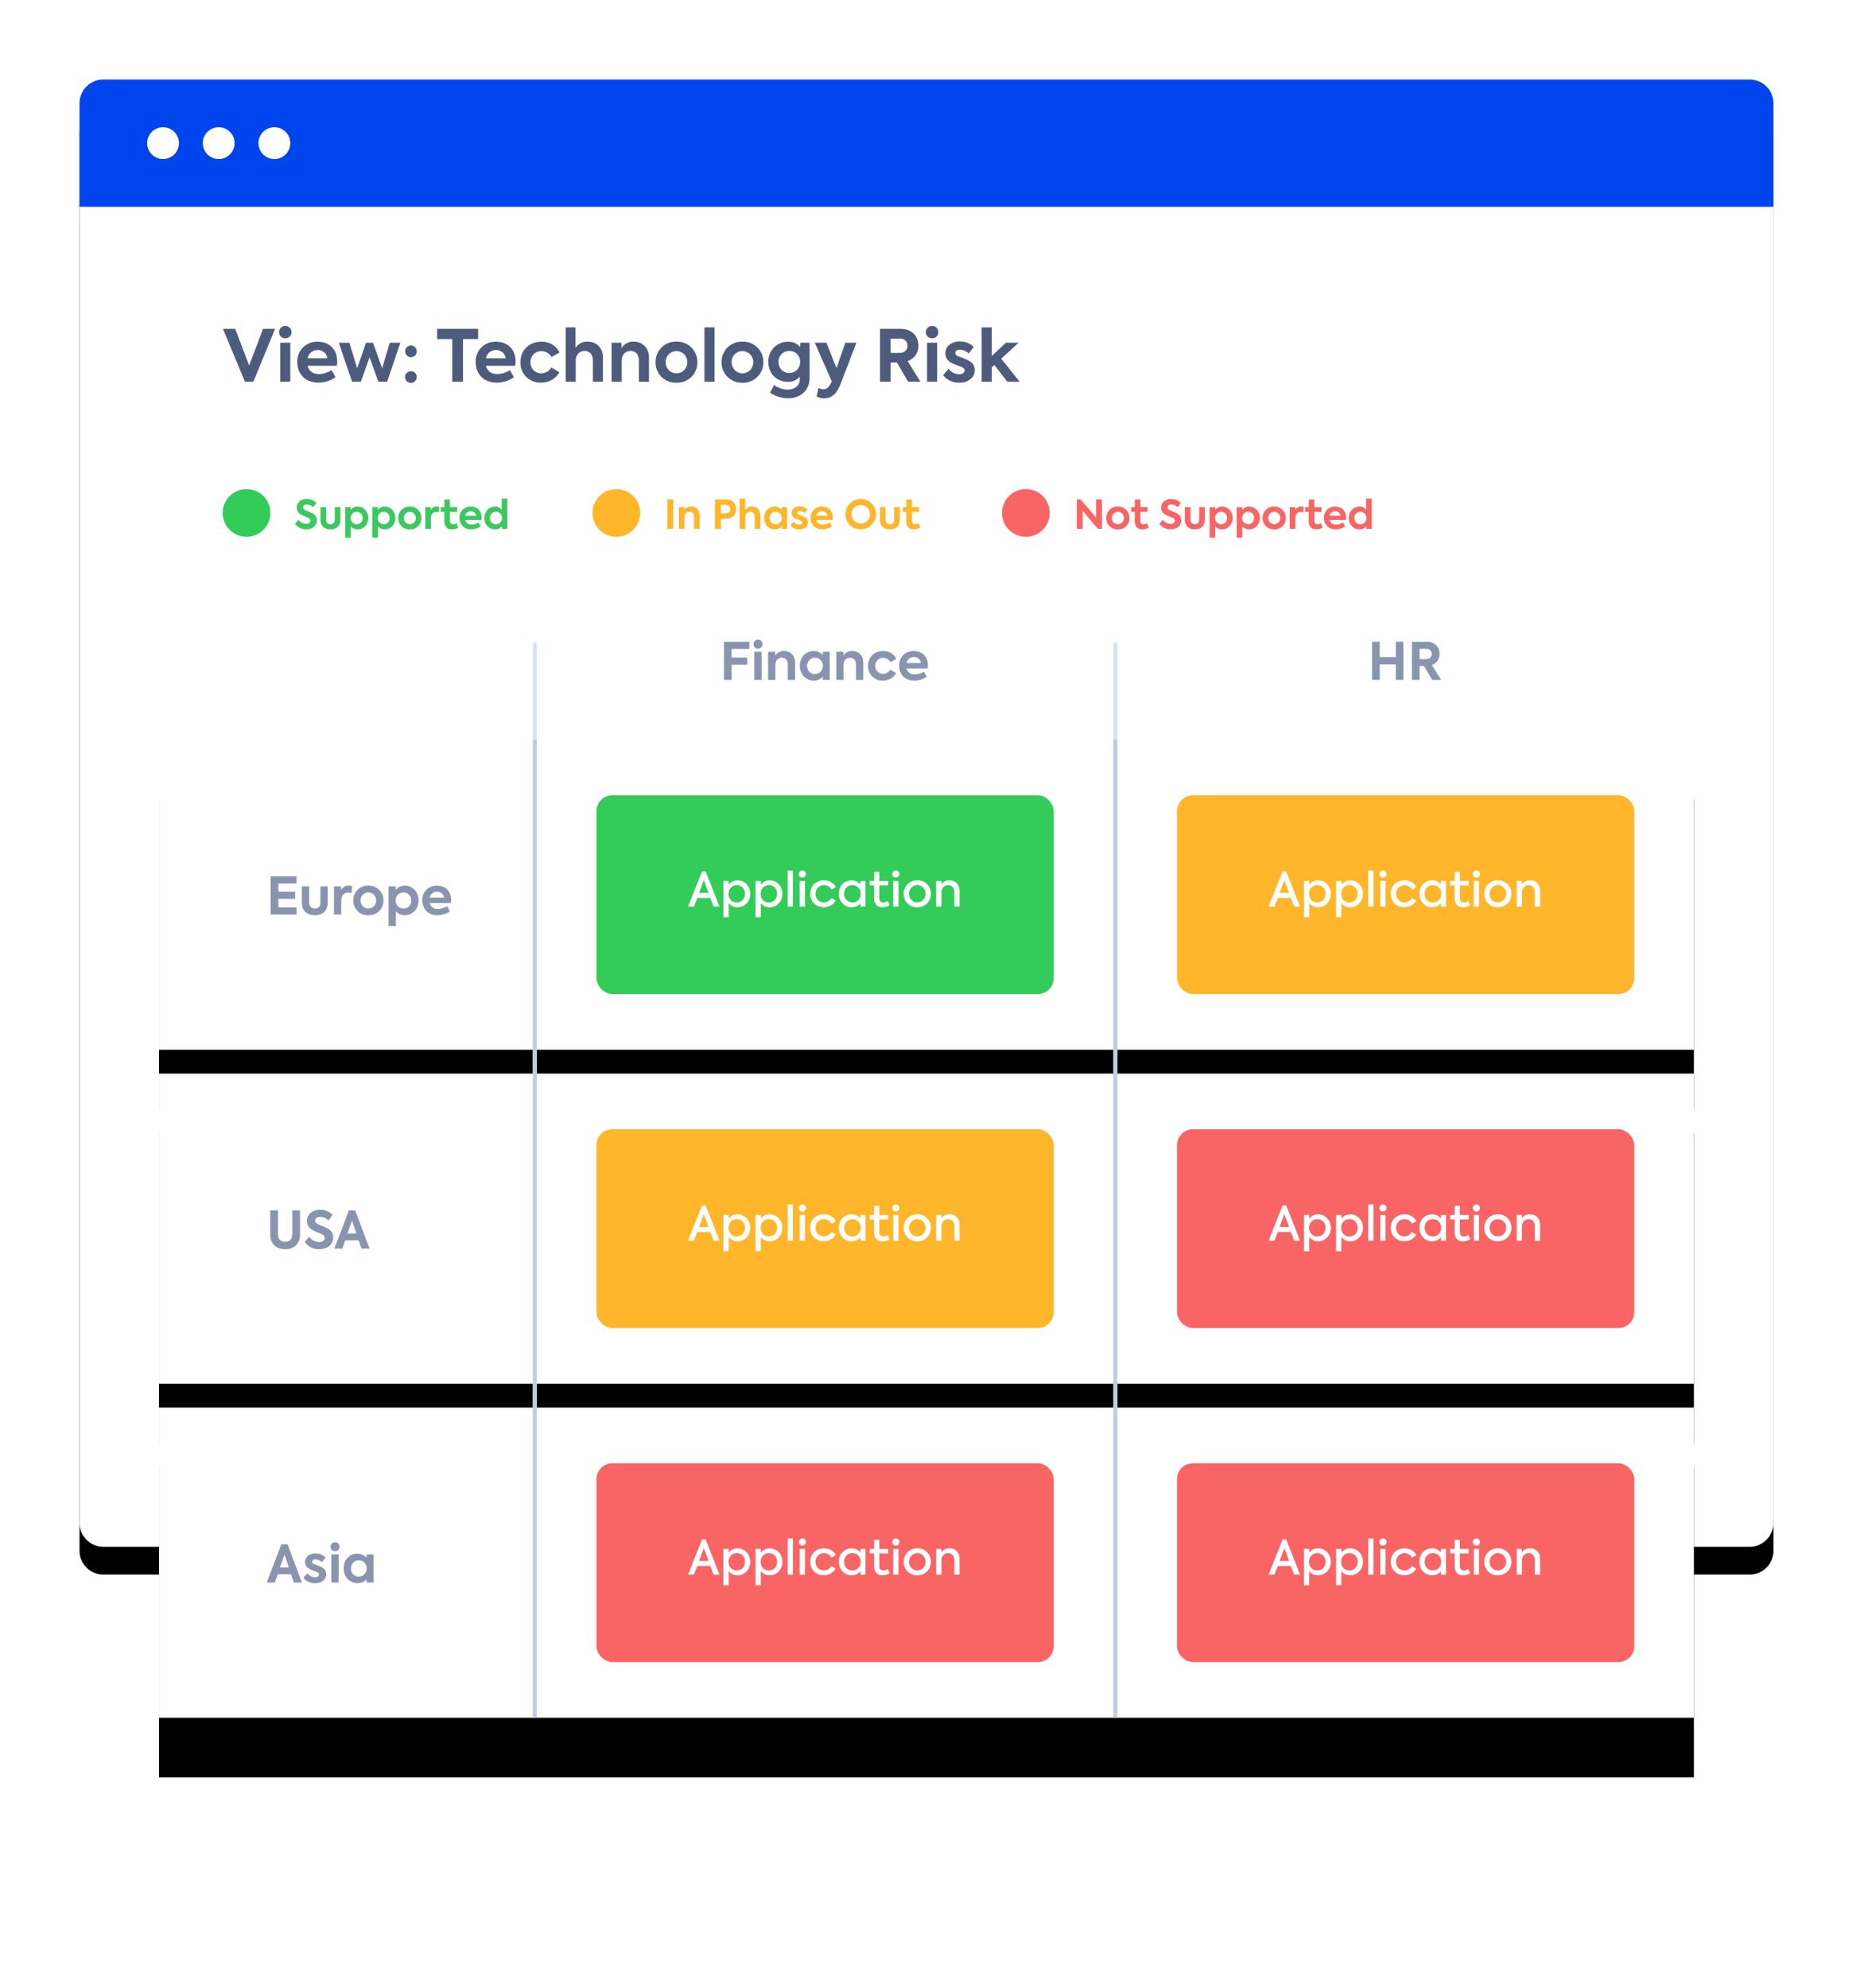 <svg width="465" height="500" xmlns="http://www.w3.org/2000/svg" xmlns:xlink="http://www.w3.org/1999/xlink"><defs><path d="M27 20h412a7 7 0 0 1 7 7v356a6 6 0 0 1-6 6H26a6 6 0 0 1-6-6V27a7 7 0 0 1 7-7z" id="b"/><filter x="-6.1%" y="-5.1%" width="112.2%" height="114.1%" filterUnits="objectBoundingBox" id="a"><feOffset dy="7" in="SourceAlpha" result="shadowOffsetOuter1"/><feGaussianBlur stdDeviation="7.5" in="shadowOffsetOuter1" result="shadowBlurOuter1"/><feColorMatrix values="0 0 0 0 0.053 0 0 0 0 0.154 0 0 0 0 0.356 0 0 0 0.6 0" in="shadowBlurOuter1"/></filter><path id="d" d="M40 186h386v78H40z"/><filter x="-15.5%" y="-57.7%" width="131.1%" height="253.8%" filterUnits="objectBoundingBox" id="c"><feOffset dy="15" in="SourceAlpha" result="shadowOffsetOuter1"/><feGaussianBlur stdDeviation="17.5" in="shadowOffsetOuter1" result="shadowBlurOuter1"/><feColorMatrix values="0 0 0 0 0.157 0 0 0 0 0.204 0 0 0 0 0.31 0 0 0 0.2 0" in="shadowBlurOuter1"/></filter><path id="f" d="M40 270h386v78H40z"/><filter x="-15.5%" y="-57.7%" width="131.1%" height="253.8%" filterUnits="objectBoundingBox" id="e"><feOffset dy="15" in="SourceAlpha" result="shadowOffsetOuter1"/><feGaussianBlur stdDeviation="17.5" in="shadowOffsetOuter1" result="shadowBlurOuter1"/><feColorMatrix values="0 0 0 0 0.157 0 0 0 0 0.204 0 0 0 0 0.31 0 0 0 0.2 0" in="shadowBlurOuter1"/></filter><path id="h" d="M40 354h386v78H40z"/><filter x="-15.5%" y="-57.7%" width="131.1%" height="253.8%" filterUnits="objectBoundingBox" id="g"><feOffset dy="15" in="SourceAlpha" result="shadowOffsetOuter1"/><feGaussianBlur stdDeviation="17.5" in="shadowOffsetOuter1" result="shadowBlurOuter1"/><feColorMatrix values="0 0 0 0 0.157 0 0 0 0 0.204 0 0 0 0 0.31 0 0 0 0.2 0" in="shadowBlurOuter1"/></filter></defs><g fill="none" fill-rule="evenodd"><use fill="#000" filter="url(#a)" xlink:href="#b"/><use fill="#FFF" xlink:href="#b"/><path d="M66.15 82.7h3.03L63.72 96H61.6l-5.53-13.3h3.08l3.51 9.2 3.5-9.2zm5.6 2.4c-.88 0-1.57-.67-1.57-1.57 0-.89.69-1.55 1.57-1.55.88 0 1.57.66 1.57 1.55 0 .9-.69 1.56-1.57 1.56zM73.01 96h-2.54v-9.81h2.54V96zm11.79-5.13c0 .4-.04.76-.09 1.12h-7.36c.3 1.18 1.19 2.08 2.86 2.08a6 6 0 0 0 3.17-.99l1 1.79a7.42 7.42 0 0 1-4.28 1.35c-3.67 0-5.33-2.5-5.33-5.13a4.93 4.93 0 0 1 5.12-5.15c2.79 0 4.91 1.82 4.91 4.93zm-4.91-2.83c-1.28 0-2.24.78-2.54 2.06h4.98a2.37 2.37 0 0 0-2.44-2.06zm8.65 7.94L85.2 86.2h2.66l1.96 6.43 2.22-6.43h1.78l2.28 6.43 1.91-6.43h2.67l-3.32 9.8h-2.21l-2.21-6.15-2.18 6.14h-2.22zm14.82-6.15a1.47 1.47 0 1 1 0-2.94c.79 0 1.44.63 1.44 1.44 0 .87-.65 1.5-1.44 1.5zm0 6.46c-.83 0-1.5-.63-1.5-1.48 0-.8.67-1.44 1.5-1.44.79 0 1.44.63 1.44 1.44 0 .85-.65 1.48-1.44 1.48zm10.38-11.02h-3.8V82.7h10.3v2.57h-3.8V96h-2.7V85.27zm15.92 5.6c0 .4-.04.76-.1 1.12h-7.36c.31 1.18 1.2 2.08 2.87 2.08a6 6 0 0 0 3.16-.99l1.01 1.79a7.42 7.42 0 0 1-4.28 1.35c-3.67 0-5.33-2.5-5.33-5.13a4.93 4.93 0 0 1 5.11-5.15c2.8 0 4.92 1.82 4.92 4.93zm-4.92-2.83c-1.28 0-2.23.78-2.54 2.06h4.99a2.37 2.37 0 0 0-2.45-2.06zm11.34 8.18a4.96 4.96 0 0 1-5.2-5.13c0-3 2.16-5.15 5.27-5.15a4.9 4.9 0 0 1 4.58 2.73l-2.04 1.12a2.92 2.92 0 0 0-2.5-1.5c-1.6 0-2.79 1.21-2.79 2.8a2.7 2.7 0 0 0 2.74 2.8 2.9 2.9 0 0 0 2.5-1.47l2.05 1.2a5.12 5.12 0 0 1-4.6 2.6zm6.18-.22V82.32h2.46v5.15a3.6 3.6 0 0 1 3.1-1.55c1.98 0 3.81 1.31 3.81 4.09V96h-2.53v-5.31c0-1.58-.83-2.43-2.06-2.43-1.33 0-2.25 1-2.25 2.48V96h-2.53zm11.55 0v-9.81h2.49v1.37a3.43 3.43 0 0 1 3.07-1.64c1.98 0 3.84 1.31 3.84 4.09V96h-2.54v-5.31c0-1.58-.85-2.43-2.07-2.43-1.33 0-2.25 1-2.25 2.48V96h-2.54zm16.31.25a5.07 5.07 0 0 1-5.26-5.16 5.09 5.09 0 0 1 5.26-5.17 5.09 5.09 0 0 1 5.26 5.17 5.07 5.07 0 0 1-5.26 5.16zm0-2.36a2.74 2.74 0 0 0 2.72-2.8 2.73 2.73 0 0 0-2.72-2.8 2.73 2.73 0 0 0-2.72 2.8c0 1.56 1.19 2.8 2.72 2.8zM179.7 96h-2.54V82.32h2.54V96zm7.02.25a5.07 5.07 0 0 1-5.26-5.16 5.09 5.09 0 0 1 5.26-5.17 5.09 5.09 0 0 1 5.25 5.17 5.07 5.07 0 0 1-5.25 5.16zm0-2.36a2.74 2.74 0 0 0 2.71-2.8 2.73 2.73 0 0 0-2.71-2.8 2.73 2.73 0 0 0-2.72 2.8c0 1.56 1.19 2.8 2.72 2.8zm14.54-7.7h2.34v8.84c0 3.18-2.29 5.13-5.44 5.13-1.72 0-3.34-.6-4.5-1.42l1-1.91c.88.6 2.12 1.15 3.43 1.15 2 0 3.06-1.19 3.06-2.72v-.5a3.88 3.88 0 0 1-3.02 1.26c-2.9 0-4.9-2.14-4.9-5.02a4.9 4.9 0 0 1 5-5.06c1.34 0 2.33.56 3.03 1.33v-1.08zm-2.75 7.61c1.56 0 2.71-1.2 2.71-2.79a2.66 2.66 0 0 0-2.71-2.75 2.66 2.66 0 0 0-2.72 2.75c0 1.6 1.15 2.8 2.72 2.8zm14.09-7.61h2.77l-3.94 10.3c-.94 2.4-2.16 3.69-4.16 3.69-.74 0-1.4-.18-1.89-.49l.43-2.12c.38.18.81.32 1.26.32.81 0 1.4-.47 1.91-1.55l.2-.45-4.28-9.7h2.93l2.54 6.39 2.23-6.39zM228.37 96l-2.81-4.84h-1.58V96h-2.67V82.7h5.1c3.11 0 4.55 2 4.55 4.21a4 4 0 0 1-2.7 3.9l3.22 5.19h-3.11zm-4.4-10.84v3.6h2.18c1.5 0 2.07-.9 2.07-1.81 0-.96-.63-1.79-1.83-1.79h-2.41zm10.45-.07c-.89 0-1.57-.66-1.57-1.56 0-.89.68-1.55 1.57-1.55.88 0 1.56.66 1.56 1.55 0 .9-.68 1.56-1.56 1.56zM235.68 96h-2.54v-9.81h2.54V96zm5.54.25a5.07 5.07 0 0 1-4.05-1.89l1.35-1.6c.7.85 1.73 1.37 2.72 1.37.77 0 1.35-.4 1.35-.96 0-.36-.24-.63-.7-.84-.54-.25-1.84-.67-2.43-.97-1.12-.54-1.7-1.4-1.7-2.54 0-1.71 1.44-2.95 3.68-2.95 1.26 0 2.48.41 3.43 1.4l-1.26 1.64a3.33 3.33 0 0 0-2.25-.97c-.7 0-1.11.37-1.11.82 0 .35.21.69.86.9.61.24 1.59.56 2.36.96 1.1.57 1.66 1.33 1.66 2.48 0 1.78-1.52 3.15-3.91 3.15zm12.1-.25l-3.24-4.2-.67.6V96h-2.54V82.32h2.54v7.22l3.56-3.35h3.2l-4.37 4.01 4.63 5.8h-3.11z" fill="#4D5C7D" fill-rule="nonzero"/><g transform="translate(56 122)" fill-rule="nonzero"><circle fill="#33CC58" cx="6" cy="7" r="6"/><path d="M20.99 11.12a3.33 3.33 0 0 1-2.8-1.38l.85-1.03A2.42 2.42 0 0 0 21 9.74c.62 0 1.06-.33 1.06-.79 0-.37-.29-.59-.67-.77-.47-.22-1.08-.4-1.6-.69-.65-.37-1.17-.92-1.17-1.84 0-1.22 1.02-2.16 2.52-2.16.86 0 1.74.3 2.43 1l-.79 1.08a2.37 2.37 0 0 0-1.62-.69c-.59 0-.95.29-.95.71 0 .37.3.58.6.73.39.18 1.13.46 1.63.71.72.35 1.26.9 1.26 1.84 0 1.31-1.09 2.25-2.71 2.25zm6.11.01c-1.53 0-2.5-.89-2.5-2.43V5.55h1.41V8.7c0 .68.4 1.14 1.09 1.14.69 0 1.09-.46 1.09-1.14V5.55h1.41V8.7c0 1.55-.96 2.43-2.5 2.43zm6.84-5.72c1.56 0 2.68 1.28 2.68 2.86 0 1.58-1.12 2.86-2.69 2.86-.76 0-1.31-.33-1.71-.76v2.87h-1.41V5.55h1.4v.67c.4-.46.96-.81 1.73-.81zm-.25 4.43c.91 0 1.51-.7 1.51-1.56 0-.86-.6-1.56-1.51-1.56-.9 0-1.5.7-1.5 1.56 0 .86.6 1.56 1.5 1.56zm7.06-4.43c1.56 0 2.68 1.28 2.68 2.86 0 1.58-1.12 2.86-2.69 2.86-.76 0-1.31-.33-1.71-.76v2.87h-1.41V5.55h1.4v.67c.4-.46.96-.81 1.73-.81zm-.25 4.43c.91 0 1.51-.7 1.51-1.56 0-.86-.6-1.56-1.51-1.56-.9 0-1.5.7-1.5 1.56 0 .86.6 1.56 1.5 1.56zm6.56 1.3a2.81 2.81 0 0 1-2.92-2.87 2.83 2.83 0 0 1 2.92-2.87c1.74 0 2.92 1.3 2.92 2.87a2.81 2.81 0 0 1-2.92 2.87zm0-1.31c.85 0 1.51-.69 1.51-1.56 0-.86-.66-1.55-1.51-1.55s-1.51.69-1.51 1.55c0 .87.66 1.56 1.51 1.56zM50.97 11V5.55h1.35v.73c.34-.6.86-.88 1.5-.88a2 2 0 0 1 .66.12l-.12 1.35a2.16 2.16 0 0 0-.65-.11c-.74 0-1.33.46-1.33 1.65V11h-1.41zm7.86-1.43l.42 1.11c-.43.29-1.05.45-1.61.45-1.25 0-1.9-.74-1.9-2.15V6.73h-.89V5.55h.9V3.62h1.4v1.93h1.8v1.18h-1.8v2.16c0 .63.24.96.77.96.35 0 .64-.13.91-.28zm6.3-1.42c0 .22-.02.42-.05.62h-4.09c.17.66.66 1.16 1.59 1.16.6 0 1.3-.23 1.76-.55l.56.99c-.52.38-1.37.75-2.38.75-2.04 0-2.96-1.39-2.96-2.85a2.74 2.74 0 0 1 2.84-2.86c1.55 0 2.73 1.01 2.73 2.74zM62.4 6.58a1.4 1.4 0 0 0-1.41 1.14h2.77a1.32 1.32 0 0 0-1.36-1.14zm7.77-3.18h1.41V11H70.2v-.67c-.38.46-.92.8-1.69.8-1.54 0-2.7-1.22-2.7-2.86 0-1.62 1.17-2.86 2.7-2.86.75 0 1.28.33 1.66.77V3.4zm-1.44 6.45c.91 0 1.51-.71 1.51-1.58 0-.86-.6-1.57-1.51-1.57s-1.52.71-1.52 1.57c0 .87.61 1.58 1.52 1.58z" fill="#3CC85E"/></g><g transform="translate(149 122)" fill="#FFB62A" fill-rule="nonzero"><circle cx="6" cy="7" r="6"/><path d="M18.82 3.61h1.49V11h-1.49V3.61zM21.73 11V5.55h1.38v.76c.28-.51.9-.91 1.71-.91 1.1 0 2.13.73 2.13 2.27V11h-1.41V8.05c0-.88-.47-1.35-1.15-1.35-.74 0-1.25.56-1.25 1.38V11h-1.41zm11.81-7.39c1.86 0 2.61 1.21 2.61 2.44 0 1.26-.79 2.4-2.72 2.4h-1.14V11h-1.48V3.61h2.73zm-.06 3.5c.81 0 1.16-.54 1.16-1.08 0-.55-.38-1.05-1.08-1.05h-1.27v2.13h1.19zM37.02 11V3.4h1.37v2.86a2 2 0 0 1 1.72-.86c1.1 0 2.12.73 2.12 2.27V11h-1.41V8.05c0-.88-.46-1.35-1.14-1.35-.74 0-1.25.56-1.25 1.38V11h-1.41zm10.57-5.45h1.34V11h-1.34v-.63c-.4.43-.97.76-1.74.76-1.58 0-2.7-1.26-2.7-2.88 0-1.64 1.15-2.84 2.7-2.84.77 0 1.33.34 1.74.79v-.65zm-1.51 4.3c.9 0 1.53-.72 1.53-1.58 0-.85-.63-1.57-1.53-1.57-.91 0-1.52.72-1.52 1.57 0 .87.62 1.58 1.52 1.58zm5.94 1.29c-.87 0-1.7-.35-2.25-1.05l.75-.89c.39.47.96.76 1.51.76.43 0 .75-.22.75-.53 0-.2-.13-.35-.39-.47-.3-.14-1.02-.37-1.35-.54-.62-.3-.94-.78-.94-1.41 0-.95.8-1.64 2.04-1.64.7 0 1.38.23 1.91.78l-.7.91a1.85 1.85 0 0 0-1.25-.54c-.39 0-.62.21-.62.46 0 .19.12.38.48.5.34.13.88.31 1.31.53.61.32.92.74.92 1.38 0 .99-.84 1.75-2.17 1.75zm8.41-2.99c0 .22-.02.42-.05.62h-4.09c.17.66.66 1.16 1.59 1.16.6 0 1.3-.23 1.76-.55l.56.99c-.52.38-1.37.75-2.38.75-2.04 0-2.96-1.39-2.96-2.85a2.74 2.74 0 0 1 2.84-2.86c1.55 0 2.73 1.01 2.73 2.74zM57.7 6.58a1.4 1.4 0 0 0-1.41 1.14h2.77a1.32 1.32 0 0 0-1.36-1.14zm9.76 4.54a3.75 3.75 0 0 1-3.84-3.79 3.81 3.81 0 0 1 3.85-3.85 3.82 3.82 0 1 1-.01 7.64zm.01-1.46c1.3 0 2.32-1 2.31-2.35a2.3 2.3 0 1 0-4.62 0 2.28 2.28 0 0 0 2.31 2.35zm7.31 1.47c-1.53 0-2.5-.89-2.5-2.43V5.55h1.41V8.7c0 .68.4 1.14 1.09 1.14.69 0 1.09-.46 1.09-1.14V5.55h1.41V8.7c0 1.55-.96 2.43-2.5 2.43zm7.23-1.56l.42 1.11c-.43.29-1.05.45-1.61.45-1.25 0-1.9-.74-1.9-2.15V6.73h-.89V5.55h.9V3.62h1.4v1.93h1.8v1.18h-1.8v2.16c0 .63.24.96.77.96.35 0 .64-.13.91-.28z"/></g><g transform="translate(252 122)" fill="#F96464" fill-rule="nonzero"><circle cx="6" cy="7" r="6"/><path d="M23.66 3.61h1.46V11h-1.01l-3.83-4.53V11h-1.46V3.61h.94l3.9 4.57V3.61zm5.47 7.53a2.81 2.81 0 0 1-2.92-2.87 2.83 2.83 0 0 1 2.92-2.87c1.74 0 2.92 1.3 2.92 2.87a2.81 2.81 0 0 1-2.92 2.87zm0-1.31c.85 0 1.51-.69 1.51-1.56 0-.86-.66-1.55-1.51-1.55s-1.51.69-1.51 1.55c0 .87.66 1.56 1.51 1.56zm7.34-.26l.42 1.11c-.43.29-1.05.45-1.61.45-1.25 0-1.9-.74-1.9-2.15V6.73h-.89V5.55h.9V3.62h1.4v1.93h1.8v1.18h-1.8v2.16c0 .63.24.96.77.96.35 0 .64-.13.91-.28zm5.91 1.55a3.33 3.33 0 0 1-2.8-1.38l.85-1.03a2.42 2.42 0 0 0 1.96 1.03c.62 0 1.06-.33 1.06-.79 0-.37-.29-.59-.67-.77-.47-.22-1.08-.4-1.6-.69-.65-.37-1.17-.92-1.17-1.84 0-1.22 1.02-2.16 2.52-2.16.86 0 1.74.3 2.43 1l-.79 1.08a2.37 2.37 0 0 0-1.62-.69c-.59 0-.95.29-.95.71 0 .37.3.58.6.73.39.18 1.13.46 1.63.71.72.35 1.26.9 1.26 1.84 0 1.31-1.09 2.25-2.71 2.25zm6.11.01c-1.53 0-2.5-.89-2.5-2.43V5.55h1.41V8.7c0 .68.4 1.14 1.09 1.14.69 0 1.09-.46 1.09-1.14V5.55h1.41V8.7c0 1.55-.96 2.43-2.5 2.43zm6.84-5.72c1.56 0 2.68 1.28 2.68 2.86 0 1.58-1.12 2.86-2.69 2.86-.76 0-1.31-.33-1.71-.76v2.87H52.2V5.55h1.4v.67c.4-.46.96-.81 1.73-.81zm-.25 4.43c.91 0 1.51-.7 1.51-1.56 0-.86-.6-1.56-1.51-1.56-.9 0-1.5.7-1.5 1.56 0 .86.6 1.56 1.5 1.56zm7.06-4.43c1.56 0 2.68 1.28 2.68 2.86 0 1.58-1.12 2.86-2.69 2.86-.76 0-1.31-.33-1.71-.76v2.87h-1.41V5.55h1.4v.67c.4-.46.96-.81 1.73-.81zm-.25 4.43c.91 0 1.51-.7 1.51-1.56 0-.86-.6-1.56-1.51-1.56-.9 0-1.5.7-1.5 1.56 0 .86.6 1.56 1.5 1.56zm6.56 1.3a2.81 2.81 0 0 1-2.92-2.87 2.83 2.83 0 0 1 2.92-2.87c1.74 0 2.92 1.3 2.92 2.87a2.81 2.81 0 0 1-2.92 2.87zm0-1.31c.85 0 1.51-.69 1.51-1.56 0-.86-.66-1.55-1.51-1.55s-1.51.69-1.51 1.55c0 .87.66 1.56 1.51 1.56zM72.36 11V5.55h1.35v.73c.34-.6.86-.88 1.5-.88a2 2 0 0 1 .66.12l-.12 1.35a2.16 2.16 0 0 0-.65-.11c-.74 0-1.33.46-1.33 1.65V11h-1.41zm7.86-1.43l.42 1.11c-.43.29-1.05.45-1.61.45-1.25 0-1.9-.74-1.9-2.15V6.73h-.89V5.55h.9V3.62h1.4v1.93h1.8v1.18h-1.8v2.16c0 .63.24.96.77.96.35 0 .64-.13.91-.28zm6.3-1.42c0 .22-.02.42-.05.62h-4.09c.17.66.66 1.16 1.59 1.16.6 0 1.3-.23 1.76-.55l.56.99c-.52.38-1.37.75-2.38.75-2.04 0-2.96-1.39-2.96-2.85a2.74 2.74 0 0 1 2.84-2.86c1.55 0 2.73 1.01 2.73 2.74zm-2.73-1.57a1.4 1.4 0 0 0-1.41 1.14h2.77a1.32 1.32 0 0 0-1.36-1.14zm7.77-3.18h1.41V11h-1.38v-.67c-.38.46-.92.8-1.69.8-1.54 0-2.7-1.22-2.7-2.86 0-1.62 1.17-2.86 2.7-2.86.75 0 1.28.33 1.66.77V3.4zm-1.44 6.45c.91 0 1.51-.71 1.51-1.58 0-.86-.6-1.57-1.51-1.57s-1.52.71-1.52 1.57c0 .87.61 1.58 1.52 1.58z"/></g><path d="M26 20h414a6 6 0 0 1 6 6v26H20V26a6 6 0 0 1 6-6z" fill="#04E"/><path d="M41 40a4 4 0 1 1 0-8 4 4 0 0 1 0 8zm14 0a4 4 0 1 1 0-8 4 4 0 0 1 0 8zm14 0a4 4 0 1 1 0-8 4 4 0 0 1 0 8z" fill="#FFF"/><use fill="#000" filter="url(#c)" xlink:href="#d"/><use fill="#FFF" xlink:href="#d"/><use fill="#000" filter="url(#e)" xlink:href="#f"/><use fill="#FFF" xlink:href="#f"/><use fill="#000" filter="url(#g)" xlink:href="#h"/><use fill="#FFF" xlink:href="#h"/><path d="M68.07 230v-9.6h6.5v1.79H70v2.06h4.24v1.8H70v2.16h4.58V230h-6.51zm11.1.17c-2 0-3.25-1.16-3.25-3.16v-4.1h1.83v4.1c0 .88.52 1.48 1.42 1.48.9 0 1.41-.6 1.41-1.48v-4.1h1.84v4.1c0 2.02-1.25 3.16-3.25 3.16zm4.82-.17v-7.09h1.76v.95a2.12 2.12 0 0 1 1.95-1.14c.26 0 .57.05.85.16l-.15 1.75c-.29-.09-.57-.14-.85-.14-.96 0-1.73.6-1.73 2.14V230H84zm8.65.18a3.66 3.66 0 0 1-3.8-3.73 3.67 3.67 0 0 1 3.8-3.73c2.26 0 3.8 1.69 3.8 3.73a3.66 3.66 0 0 1-3.8 3.73zm0-1.7c1.1 0 1.96-.9 1.96-2.03 0-1.12-.86-2.01-1.96-2.01s-1.97.9-1.97 2.01c0 1.13.86 2.03 1.97 2.03zm9.15-5.75c2.03 0 3.48 1.67 3.48 3.72 0 2.06-1.45 3.72-3.5 3.72-.98 0-1.7-.43-2.22-.99v3.73h-1.83v-10h1.82v.88a2.89 2.89 0 0 1 2.25-1.06zm-.33 5.76c1.19 0 1.97-.9 1.97-2.03 0-1.11-.78-2.02-1.97-2.02-1.17 0-1.95.9-1.95 2.02s.78 2.03 1.95 2.03zm11.99-2.2c0 .3-.03.55-.07.81h-5.31c.22.86.86 1.5 2.06 1.5.78 0 1.7-.29 2.3-.7l.72 1.28c-.68.5-1.78.98-3.1.98-2.65 0-3.84-1.81-3.84-3.7a3.56 3.56 0 0 1 3.69-3.73c2.02 0 3.55 1.32 3.55 3.56zm-3.55-2.04c-.92 0-1.61.56-1.83 1.49h3.6a1.71 1.71 0 0 0-1.77-1.49zM71.72 314.17c-2.03 0-3.76-1.15-3.76-3.68v-6.1h1.94v5.97c0 1.31.74 1.94 1.82 1.94 1.06 0 1.8-.65 1.8-1.94v-5.97h1.94v6.1c0 2.53-1.73 3.68-3.74 3.68zm8.57-.01a4.32 4.32 0 0 1-3.64-1.8l1.1-1.34a3.15 3.15 0 0 0 2.55 1.34c.8 0 1.38-.43 1.38-1.03 0-.48-.38-.76-.87-1-.62-.28-1.4-.52-2.08-.9-.85-.47-1.53-1.19-1.53-2.38 0-1.6 1.33-2.81 3.28-2.81 1.12 0 2.26.39 3.16 1.3l-1.03 1.4c-.57-.6-1.44-.9-2.1-.9-.77 0-1.24.38-1.24.93 0 .48.4.75.78.95.5.23 1.47.6 2.12.92.94.45 1.64 1.17 1.64 2.4 0 1.7-1.42 2.92-3.52 2.92zM90.9 314l-.72-2.08h-3.35L86.1 314h-2.02l3.67-9.6h1.57l3.62 9.6H90.9zm-2.38-7l-1.15 3.2h2.27l-1.12-3.2zM73.92 398l-.72-2.08h-3.35L69.1 398h-2.02l3.67-9.6h1.57l3.61 9.6h-2.02zm-2.38-7l-1.15 3.2h2.27l-1.12-3.2zm7.68 7.18a3.66 3.66 0 0 1-2.92-1.36l.97-1.16c.5.61 1.25.99 1.96.99.56 0 .98-.29.98-.7 0-.25-.17-.45-.5-.6-.4-.18-1.33-.48-1.76-.7-.81-.4-1.23-1.02-1.23-1.84 0-1.23 1.04-2.13 2.66-2.13.9 0 1.79.3 2.48 1.01l-.91 1.19a2.4 2.4 0 0 0-1.63-.7c-.5 0-.8.27-.8.6 0 .24.15.49.62.64.44.17 1.15.4 1.7.7.8.4 1.2.95 1.2 1.79 0 1.28-1.1 2.27-2.82 2.27zm5.03-8.06a1.1 1.1 0 0 1-1.13-1.13c0-.64.5-1.12 1.13-1.12.64 0 1.13.48 1.13 1.12 0 .65-.5 1.13-1.13 1.13zm.91 7.88h-1.83v-7.08h1.83V398zm7.03-7.08h1.75V398h-1.75v-.82a3 3 0 0 1-2.26.99c-2.05 0-3.5-1.64-3.5-3.75 0-2.13 1.49-3.69 3.5-3.69 1 0 1.73.44 2.26 1.03v-.84zm-1.96 5.58c1.17 0 1.99-.93 1.99-2.05 0-1.1-.82-2.04-1.99-2.04-1.18 0-1.98.94-1.98 2.04 0 1.13.81 2.06 1.98 2.06z" fill="#8995AF" fill-rule="nonzero"/><path d="M134.5 162v269M280.5 162v269" stroke="#DAE2EE" stroke-linecap="round"/><path d="M345.07 171v-9.6h1.92v3.83h4.03v-3.84h1.92V171h-1.92v-3.91h-4.03V171h-1.92zm15.1 0l-2.03-3.5H357v3.5h-1.92v-9.6h3.68c2.24 0 3.28 1.44 3.28 3.03 0 1.16-.58 2.33-1.95 2.83l2.33 3.74h-2.25zm-3.17-7.83v2.6h1.57c1.08 0 1.5-.65 1.5-1.3 0-.7-.46-1.3-1.33-1.3H357z" fill="#8995AF" fill-rule="nonzero"/><path d="M366.91 313l-.91-2.37h-3.54l-.9 2.37h-1.62l3.82-9.6h.98l3.78 9.6h-1.6zm-2.66-7.23l-1.3 3.49h2.6l-1.3-3.49zm9.17.05c2.02 0 3.49 1.64 3.49 3.68 0 2.03-1.47 3.67-3.5 3.67a2.98 2.98 0 0 1-2.4-1.15v3.87h-1.42v-9.9h1.43v1.02a3.04 3.04 0 0 1 2.4-1.19zm-.2 6.04c1.36 0 2.24-1.07 2.24-2.37 0-1.29-.88-2.35-2.24-2.35-1.37 0-2.24 1.08-2.24 2.35 0 1.3.87 2.37 2.24 2.37zm8.95-6.04c2.02 0 3.49 1.64 3.49 3.68 0 2.03-1.47 3.67-3.5 3.67a2.98 2.98 0 0 1-2.4-1.15v3.87h-1.42v-9.9h1.43v1.02a3.04 3.04 0 0 1 2.4-1.19zm-.2 6.04c1.36 0 2.24-1.07 2.24-2.37 0-1.29-.88-2.35-2.25-2.35-1.36 0-2.23 1.08-2.23 2.35 0 1.3.87 2.37 2.23 2.37zm14.7-2.5v1.29h-1.07V313h-1.43v-2.35h-4.4l-.3-.94 5.18-6.32h.95v5.97h1.07zm-5.33 0h2.83v-3.47l-2.83 3.47zM213.2 313l-.91-2.37h-3.54l-.91 2.37h-1.61l3.82-9.6h.98l3.78 9.6h-1.61zm-2.67-7.23l-1.3 3.49h2.6l-1.3-3.49zm9.18.05c2.01 0 3.48 1.64 3.48 3.68 0 2.03-1.47 3.67-3.5 3.67a2.98 2.98 0 0 1-2.39-1.15v3.87h-1.43v-9.9h1.43v1.02a3.04 3.04 0 0 1 2.4-1.19zm-.2 6.04c1.36 0 2.24-1.07 2.24-2.37 0-1.29-.88-2.35-2.25-2.35-1.36 0-2.23 1.08-2.23 2.35 0 1.3.87 2.37 2.23 2.37zm8.95-6.04c2.01 0 3.48 1.64 3.48 3.68 0 2.03-1.47 3.67-3.5 3.67a2.98 2.98 0 0 1-2.39-1.15v3.87h-1.43v-9.9h1.43v1.02a3.04 3.04 0 0 1 2.4-1.19zm-.21 6.04c1.37 0 2.25-1.07 2.25-2.37 0-1.29-.88-2.35-2.25-2.35-1.36 0-2.24 1.08-2.24 2.35 0 1.3.88 2.37 2.24 2.37zm10.66 1.3c-1.13 0-2.1-.36-3.02-.95l.67-1.21c.84.53 1.6.78 2.3.78 1.16 0 1.83-.64 1.83-1.5 0-.9-.74-1.52-1.82-1.52h-1.2v-1.35h1.15c1 0 1.69-.57 1.69-1.42 0-.87-.73-1.38-1.6-1.38-.65 0-1.26.23-2.04.81l-.75-1.05a4.31 4.31 0 0 1 2.93-1.15c1.76 0 2.98 1.12 2.98 2.53 0 1.05-.7 1.88-1.65 2.18v.05c1.2.27 1.87 1.21 1.87 2.37 0 1.64-1.36 2.8-3.34 2.8z" fill="#FFF" fill-rule="nonzero"/><path d="M182.07 171v-9.6h6.4v1.81H184v2.16h3.94v1.8h-3.94V171h-1.92zm8.55-7.88a1.1 1.1 0 0 1-1.13-1.13c0-.64.5-1.12 1.13-1.12.64 0 1.13.48 1.13 1.12 0 .65-.5 1.13-1.13 1.13zm.91 7.88h-1.83v-7.09h1.83V171zm1.64 0v-7.09h1.8v1a2.48 2.48 0 0 1 2.22-1.19c1.43 0 2.76.95 2.76 2.95V171h-1.83v-3.84c0-1.14-.61-1.75-1.5-1.75-.96 0-1.62.73-1.62 1.8V171h-1.83zm13.75-7.09h1.74V171h-1.74v-.82a3 3 0 0 1-2.26.99c-2.05 0-3.51-1.64-3.51-3.74 0-2.14 1.5-3.7 3.51-3.7 1 0 1.73.45 2.26 1.03v-.84zm-1.96 5.6c1.17 0 1.99-.94 1.99-2.06 0-1.1-.82-2.04-2-2.04-1.17 0-1.97.94-1.97 2.04 0 1.13.8 2.06 1.98 2.06zm5.35 1.49v-7.09h1.8v1a2.48 2.48 0 0 1 2.22-1.19c1.43 0 2.77.95 2.77 2.95V171h-1.83v-3.84c0-1.14-.61-1.75-1.5-1.75-.96 0-1.62.73-1.62 1.8V171h-1.84zm11.74.16a3.58 3.58 0 0 1-3.75-3.7c0-2.17 1.56-3.73 3.8-3.73 1.41 0 2.71.7 3.3 1.98l-1.46.8a2.11 2.11 0 0 0-1.8-1.07c-1.16 0-2.02.87-2.02 2.01 0 1.16.84 2.03 1.97 2.03.76 0 1.5-.46 1.81-1.07l1.48.87a3.7 3.7 0 0 1-3.33 1.88zm11.31-3.87c0 .3-.02.55-.06.81h-5.32c.22.86.86 1.5 2.07 1.5.78 0 1.69-.29 2.29-.7l.72 1.28c-.67.5-1.78.98-3.09.98-2.65 0-3.85-1.81-3.85-3.7a3.56 3.56 0 0 1 3.7-3.73c2.01 0 3.54 1.32 3.54 3.56zm-3.55-2.04c-.92 0-1.6.56-1.83 1.49h3.6a1.71 1.71 0 0 0-1.77-1.49z" fill="#8995AF" fill-rule="nonzero"/><g transform="translate(150 200)"><rect fill="#33CC58" width="115" height="50" rx="4"/><path d="M29.46 28.02l-.84-2.18h-3.26l-.84 2.18h-1.49l3.53-8.87h.9l3.49 8.87h-1.49zM27 21.35l-1.2 3.21h2.4L27 21.35zm8.47.05c1.86 0 3.22 1.5 3.22 3.4 0 1.86-1.36 3.38-3.23 3.38-.96 0-1.69-.42-2.2-1.06v3.56h-1.33v-9.13h1.32v.94a2.8 2.8 0 0 1 2.22-1.1zm-.19 5.56c1.26 0 2.08-.98 2.08-2.18 0-1.19-.82-2.17-2.08-2.17-1.26 0-2.06 1-2.06 2.17 0 1.2.8 2.18 2.06 2.18zm8.27-5.56c1.86 0 3.22 1.5 3.22 3.4 0 1.86-1.36 3.38-3.23 3.38-.96 0-1.7-.42-2.21-1.06v3.56h-1.32v-9.13h1.32v.94a2.8 2.8 0 0 1 2.22-1.1zm-.2 5.56c1.27 0 2.08-.98 2.08-2.18 0-1.19-.81-2.17-2.07-2.17-1.26 0-2.07 1-2.07 2.17 0 1.2.8 2.18 2.07 2.18zm6.06 1.06h-1.32v-9.1h1.32v9.1zm2.38-7.32c-.5 0-.9-.38-.9-.9 0-.5.4-.88.9-.88s.9.38.9.88c0 .52-.4.9-.9.9zm.65 7.32h-1.32v-6.47h1.32v6.47zm4.74.14c-2 0-3.42-1.41-3.42-3.37 0-1.98 1.43-3.4 3.47-3.4 1.28 0 2.46.65 2.98 1.73l-1.1.62a2.19 2.19 0 0 0-1.87-1.13c-1.23 0-2.15.95-2.15 2.18 0 1.21.9 2.16 2.1 2.16.77 0 1.55-.47 1.89-1.1l1.09.63c-.53 1.01-1.7 1.68-2.99 1.68zm9.2-6.6h1.28v6.46h-1.27v-.89a2.81 2.81 0 0 1-2.21 1.05c-1.87 0-3.23-1.5-3.23-3.44 0-1.93 1.37-3.34 3.23-3.34.95 0 1.68.43 2.2 1.05v-.9zm-2.02 5.4c1.25 0 2.09-1 2.09-2.18 0-1.18-.84-2.17-2.1-2.17-1.26 0-2.07 1-2.07 2.18 0 1.19.82 2.17 2.08 2.17zm8.91-.36l.46 1.04c-.48.36-1.15.54-1.79.54-1.43 0-2.12-.9-2.12-2.48v-3.02H68.7v-1.13h1.13v-2.29h1.3v2.3h2.24v1.12h-2.23v3.05c0 .78.27 1.23 1 1.23.41 0 .79-.15 1.13-.36zm2.03-5.9c-.5 0-.9-.38-.9-.9 0-.5.4-.88.9-.88s.89.38.89.88c0 .52-.38.9-.89.9zm.65 7.32h-1.32v-6.47h1.32v6.47zm4.74.17a3.33 3.33 0 0 1-3.42-3.41c0-1.86 1.4-3.4 3.42-3.4a3.34 3.34 0 0 1 3.42 3.4c0 1.88-1.4 3.4-3.42 3.4zm0-1.24c1.18 0 2.09-.97 2.09-2.17 0-1.18-.91-2.17-2.09-2.17-1.18 0-2.09 1-2.09 2.17 0 1.2.91 2.17 2.09 2.17zm4.74 1.07v-6.47h1.3v.91c.37-.66 1.11-1.08 2.05-1.08 1.32 0 2.54.87 2.54 2.7v3.94H90v-3.56c0-1.22-.65-1.85-1.55-1.85-1 0-1.69.77-1.69 1.87v3.54h-1.32z" fill="#FFF" fill-rule="nonzero"/></g><g transform="translate(296 200)"><rect fill="#FFB62A" width="115" height="50" rx="4"/><path d="M29.46 28.02l-.84-2.18h-3.26l-.84 2.18h-1.49l3.53-8.87h.9l3.49 8.87h-1.49zM27 21.35l-1.2 3.21h2.4L27 21.35zm8.47.05c1.86 0 3.22 1.5 3.22 3.4 0 1.86-1.36 3.38-3.23 3.38-.96 0-1.69-.42-2.2-1.06v3.56h-1.33v-9.13h1.32v.94a2.8 2.8 0 0 1 2.22-1.1zm-.19 5.56c1.26 0 2.08-.98 2.08-2.18 0-1.19-.82-2.17-2.08-2.17-1.26 0-2.06 1-2.06 2.17 0 1.2.8 2.18 2.06 2.18zm8.27-5.56c1.86 0 3.22 1.5 3.22 3.4 0 1.86-1.36 3.38-3.23 3.38-.96 0-1.7-.42-2.21-1.06v3.56h-1.32v-9.13h1.32v.94a2.8 2.8 0 0 1 2.22-1.1zm-.2 5.56c1.27 0 2.08-.98 2.08-2.18 0-1.19-.81-2.17-2.07-2.17-1.26 0-2.07 1-2.07 2.17 0 1.2.8 2.18 2.07 2.18zm6.06 1.06h-1.32v-9.1h1.32v9.1zm2.38-7.32c-.5 0-.9-.38-.9-.9 0-.5.4-.88.9-.88s.9.38.9.88c0 .52-.4.9-.9.9zm.65 7.32h-1.32v-6.47h1.32v6.47zm4.74.14c-2 0-3.42-1.41-3.42-3.37 0-1.98 1.43-3.4 3.47-3.4 1.28 0 2.46.65 2.98 1.73l-1.1.62a2.19 2.19 0 0 0-1.87-1.13c-1.23 0-2.15.95-2.15 2.18 0 1.21.9 2.16 2.1 2.16.77 0 1.55-.47 1.89-1.1l1.09.63c-.53 1.01-1.7 1.68-2.99 1.68zm9.2-6.6h1.28v6.46h-1.27v-.89a2.81 2.81 0 0 1-2.21 1.05c-1.87 0-3.23-1.5-3.23-3.44 0-1.93 1.37-3.34 3.23-3.34.95 0 1.68.43 2.2 1.05v-.9zm-2.02 5.4c1.25 0 2.09-1 2.09-2.18 0-1.18-.84-2.17-2.1-2.17-1.26 0-2.07 1-2.07 2.18 0 1.19.82 2.17 2.08 2.17zm8.91-.36l.46 1.04c-.48.36-1.15.54-1.79.54-1.43 0-2.12-.9-2.12-2.48v-3.02H68.7v-1.13h1.13v-2.29h1.3v2.3h2.24v1.12h-2.23v3.05c0 .78.27 1.23 1 1.23.41 0 .79-.15 1.13-.36zm2.03-5.9c-.5 0-.9-.38-.9-.9 0-.5.4-.88.9-.88s.89.38.89.88c0 .52-.38.9-.89.9zm.65 7.32h-1.32v-6.47h1.32v6.47zm4.74.17a3.33 3.33 0 0 1-3.42-3.41c0-1.86 1.4-3.4 3.42-3.4a3.34 3.34 0 0 1 3.42 3.4c0 1.88-1.4 3.4-3.42 3.4zm0-1.24c1.18 0 2.09-.97 2.09-2.17 0-1.18-.91-2.17-2.09-2.17-1.18 0-2.09 1-2.09 2.17 0 1.2.91 2.17 2.09 2.17zm4.74 1.07v-6.47h1.3v.91c.37-.66 1.11-1.08 2.05-1.08 1.32 0 2.54.87 2.54 2.7v3.94H90v-3.56c0-1.22-.65-1.85-1.55-1.85-1 0-1.69.77-1.69 1.87v3.54h-1.32z" fill="#FFF" fill-rule="nonzero"/></g><g transform="translate(150 284)"><rect fill="#FFB62A" width="115" height="50" rx="4"/><path d="M29.46 28.02l-.84-2.18h-3.26l-.84 2.18h-1.49l3.53-8.87h.9l3.49 8.87h-1.49zM27 21.35l-1.2 3.21h2.4L27 21.35zm8.47.05c1.86 0 3.22 1.5 3.22 3.4 0 1.86-1.36 3.38-3.23 3.38-.96 0-1.69-.42-2.2-1.06v3.56h-1.33v-9.13h1.32v.94a2.8 2.8 0 0 1 2.22-1.1zm-.19 5.56c1.26 0 2.08-.98 2.08-2.18 0-1.19-.82-2.17-2.08-2.17-1.26 0-2.06 1-2.06 2.17 0 1.2.8 2.18 2.06 2.18zm8.27-5.56c1.86 0 3.22 1.5 3.22 3.4 0 1.86-1.36 3.38-3.23 3.38-.96 0-1.7-.42-2.21-1.06v3.56h-1.32v-9.13h1.32v.94a2.8 2.8 0 0 1 2.22-1.1zm-.2 5.56c1.27 0 2.08-.98 2.08-2.18 0-1.19-.81-2.17-2.07-2.17-1.26 0-2.07 1-2.07 2.17 0 1.2.8 2.18 2.07 2.18zm6.06 1.06h-1.32v-9.1h1.32v9.1zm2.38-7.32c-.5 0-.9-.38-.9-.9 0-.5.4-.88.9-.88s.9.38.9.88c0 .52-.4.9-.9.9zm.65 7.32h-1.32v-6.47h1.32v6.47zm4.74.14c-2 0-3.42-1.41-3.42-3.37 0-1.98 1.43-3.4 3.47-3.4 1.28 0 2.46.65 2.98 1.73l-1.1.62a2.19 2.19 0 0 0-1.87-1.13c-1.23 0-2.15.95-2.15 2.18 0 1.21.9 2.16 2.1 2.16.77 0 1.55-.47 1.89-1.1l1.09.63c-.53 1.01-1.7 1.68-2.99 1.68zm9.2-6.6h1.28v6.46h-1.27v-.89a2.81 2.81 0 0 1-2.21 1.05c-1.87 0-3.23-1.5-3.23-3.44 0-1.93 1.37-3.34 3.23-3.34.95 0 1.68.43 2.2 1.05v-.9zm-2.02 5.4c1.25 0 2.09-1 2.09-2.18 0-1.18-.84-2.17-2.1-2.17-1.26 0-2.07 1-2.07 2.18 0 1.19.82 2.17 2.08 2.17zm8.91-.36l.46 1.04c-.48.36-1.15.54-1.79.54-1.43 0-2.12-.9-2.12-2.48v-3.02H68.7v-1.13h1.13v-2.29h1.3v2.3h2.24v1.12h-2.23v3.05c0 .78.27 1.23 1 1.23.41 0 .79-.15 1.13-.36zm2.03-5.9c-.5 0-.9-.38-.9-.9 0-.5.4-.88.9-.88s.89.38.89.88c0 .52-.38.9-.89.9zm.65 7.32h-1.32v-6.47h1.32v6.47zm4.74.17a3.33 3.33 0 0 1-3.42-3.41c0-1.86 1.4-3.4 3.42-3.4a3.34 3.34 0 0 1 3.42 3.4c0 1.88-1.4 3.4-3.42 3.4zm0-1.24c1.18 0 2.09-.97 2.09-2.17 0-1.18-.91-2.17-2.09-2.17-1.18 0-2.09 1-2.09 2.17 0 1.2.91 2.17 2.09 2.17zm4.74 1.07v-6.47h1.3v.91c.37-.66 1.11-1.08 2.05-1.08 1.32 0 2.54.87 2.54 2.7v3.94H90v-3.56c0-1.22-.65-1.85-1.55-1.85-1 0-1.69.77-1.69 1.87v3.54h-1.32z" fill="#FFF" fill-rule="nonzero"/></g><g transform="translate(296 284)"><rect fill="#F96464" width="115" height="50" rx="4"/><path d="M29.46 28.02l-.84-2.18h-3.26l-.84 2.18h-1.49l3.53-8.87h.9l3.49 8.87h-1.49zM27 21.35l-1.2 3.21h2.4L27 21.35zm8.47.05c1.86 0 3.22 1.5 3.22 3.4 0 1.86-1.36 3.38-3.23 3.38-.96 0-1.69-.42-2.2-1.06v3.56h-1.33v-9.13h1.32v.94a2.8 2.8 0 0 1 2.22-1.1zm-.19 5.56c1.26 0 2.08-.98 2.08-2.18 0-1.19-.82-2.17-2.08-2.17-1.26 0-2.06 1-2.06 2.17 0 1.2.8 2.18 2.06 2.18zm8.27-5.56c1.86 0 3.22 1.5 3.22 3.4 0 1.86-1.36 3.38-3.23 3.38-.96 0-1.7-.42-2.21-1.06v3.56h-1.32v-9.13h1.32v.94a2.8 2.8 0 0 1 2.22-1.1zm-.2 5.56c1.27 0 2.08-.98 2.08-2.18 0-1.19-.81-2.17-2.07-2.17-1.26 0-2.07 1-2.07 2.17 0 1.2.8 2.18 2.07 2.18zm6.06 1.06h-1.32v-9.1h1.32v9.1zm2.38-7.32c-.5 0-.9-.38-.9-.9 0-.5.4-.88.9-.88s.9.38.9.88c0 .52-.4.9-.9.9zm.65 7.32h-1.32v-6.47h1.32v6.47zm4.74.14c-2 0-3.42-1.41-3.42-3.37 0-1.98 1.43-3.4 3.47-3.4 1.28 0 2.46.65 2.98 1.73l-1.1.62a2.19 2.19 0 0 0-1.87-1.13c-1.23 0-2.15.95-2.15 2.18 0 1.21.9 2.16 2.1 2.16.77 0 1.55-.47 1.89-1.1l1.09.63c-.53 1.01-1.7 1.68-2.99 1.68zm9.2-6.6h1.28v6.46h-1.27v-.89a2.81 2.81 0 0 1-2.21 1.05c-1.87 0-3.23-1.5-3.23-3.44 0-1.93 1.37-3.34 3.23-3.34.95 0 1.68.43 2.2 1.05v-.9zm-2.02 5.4c1.25 0 2.09-1 2.09-2.18 0-1.18-.84-2.17-2.1-2.17-1.26 0-2.07 1-2.07 2.18 0 1.19.82 2.17 2.08 2.17zm8.91-.36l.46 1.04c-.48.36-1.15.54-1.79.54-1.43 0-2.12-.9-2.12-2.48v-3.02H68.7v-1.13h1.13v-2.29h1.3v2.3h2.24v1.12h-2.23v3.05c0 .78.27 1.23 1 1.23.41 0 .79-.15 1.13-.36zm2.03-5.9c-.5 0-.9-.38-.9-.9 0-.5.4-.88.9-.88s.89.38.89.88c0 .52-.38.9-.89.9zm.65 7.32h-1.32v-6.47h1.32v6.47zm4.74.17a3.33 3.33 0 0 1-3.42-3.41c0-1.86 1.4-3.4 3.42-3.4a3.34 3.34 0 0 1 3.42 3.4c0 1.88-1.4 3.4-3.42 3.4zm0-1.24c1.18 0 2.09-.97 2.09-2.17 0-1.18-.91-2.17-2.09-2.17-1.18 0-2.09 1-2.09 2.17 0 1.2.91 2.17 2.09 2.17zm4.74 1.07v-6.47h1.3v.91c.37-.66 1.11-1.08 2.05-1.08 1.32 0 2.54.87 2.54 2.7v3.94H90v-3.56c0-1.22-.65-1.85-1.55-1.85-1 0-1.69.77-1.69 1.87v3.54h-1.32z" fill="#FFF" fill-rule="nonzero"/></g><g transform="translate(296 368)"><rect fill="#F96464" width="115" height="50" rx="4"/><path d="M29.46 28.02l-.84-2.18h-3.26l-.84 2.18h-1.49l3.53-8.87h.9l3.49 8.87h-1.49zM27 21.35l-1.2 3.21h2.4L27 21.35zm8.47.05c1.86 0 3.22 1.5 3.22 3.4 0 1.86-1.36 3.38-3.23 3.38-.96 0-1.69-.42-2.2-1.06v3.56h-1.33v-9.13h1.32v.94a2.8 2.8 0 0 1 2.22-1.1zm-.19 5.56c1.26 0 2.08-.98 2.08-2.18 0-1.19-.82-2.17-2.08-2.17-1.26 0-2.06 1-2.06 2.17 0 1.2.8 2.18 2.06 2.18zm8.27-5.56c1.86 0 3.22 1.5 3.22 3.4 0 1.86-1.36 3.38-3.23 3.38-.96 0-1.7-.42-2.21-1.06v3.56h-1.32v-9.13h1.32v.94a2.8 2.8 0 0 1 2.22-1.1zm-.2 5.56c1.27 0 2.08-.98 2.08-2.18 0-1.19-.81-2.17-2.07-2.17-1.26 0-2.07 1-2.07 2.17 0 1.2.8 2.18 2.07 2.18zm6.06 1.06h-1.32v-9.1h1.32v9.1zm2.38-7.32c-.5 0-.9-.38-.9-.9 0-.5.4-.88.9-.88s.9.38.9.88c0 .52-.4.9-.9.9zm.65 7.32h-1.32v-6.47h1.32v6.47zm4.74.14c-2 0-3.42-1.41-3.42-3.37 0-1.98 1.43-3.4 3.47-3.4 1.28 0 2.46.65 2.98 1.73l-1.1.62a2.19 2.19 0 0 0-1.87-1.13c-1.23 0-2.15.95-2.15 2.18 0 1.21.9 2.16 2.1 2.16.77 0 1.55-.47 1.89-1.1l1.09.63c-.53 1.01-1.7 1.68-2.99 1.68zm9.2-6.6h1.28v6.46h-1.27v-.89a2.81 2.81 0 0 1-2.21 1.05c-1.87 0-3.23-1.5-3.23-3.44 0-1.93 1.37-3.34 3.23-3.34.95 0 1.68.43 2.2 1.05v-.9zm-2.02 5.4c1.25 0 2.09-1 2.09-2.18 0-1.18-.84-2.17-2.1-2.17-1.26 0-2.07 1-2.07 2.18 0 1.19.82 2.17 2.08 2.17zm8.91-.36l.46 1.04c-.48.36-1.15.54-1.79.54-1.43 0-2.12-.9-2.12-2.48v-3.02H68.7v-1.13h1.13v-2.29h1.3v2.3h2.24v1.12h-2.23v3.05c0 .78.27 1.23 1 1.23.41 0 .79-.15 1.13-.36zm2.03-5.9c-.5 0-.9-.38-.9-.9 0-.5.4-.88.9-.88s.89.38.89.88c0 .52-.38.9-.89.9zm.65 7.32h-1.32v-6.47h1.32v6.47zm4.74.17a3.33 3.33 0 0 1-3.42-3.41c0-1.86 1.4-3.4 3.42-3.4a3.34 3.34 0 0 1 3.42 3.4c0 1.88-1.4 3.4-3.42 3.4zm0-1.24c1.18 0 2.09-.97 2.09-2.17 0-1.18-.91-2.17-2.09-2.17-1.18 0-2.09 1-2.09 2.17 0 1.2.91 2.17 2.09 2.17zm4.74 1.07v-6.47h1.3v.91c.37-.66 1.11-1.08 2.05-1.08 1.32 0 2.54.87 2.54 2.7v3.94H90v-3.56c0-1.22-.65-1.85-1.55-1.85-1 0-1.69.77-1.69 1.87v3.54h-1.32z" fill="#FFF" fill-rule="nonzero"/></g><g transform="translate(150 368)"><rect fill="#F96464" width="115" height="50" rx="4"/><path d="M29.46 28.02l-.84-2.18h-3.26l-.84 2.18h-1.49l3.53-8.87h.9l3.49 8.87h-1.49zM27 21.35l-1.2 3.21h2.4L27 21.35zm8.47.05c1.86 0 3.22 1.5 3.22 3.4 0 1.86-1.36 3.38-3.23 3.38-.96 0-1.69-.42-2.2-1.06v3.56h-1.33v-9.13h1.32v.94a2.8 2.8 0 0 1 2.22-1.1zm-.19 5.56c1.26 0 2.08-.98 2.08-2.18 0-1.19-.82-2.17-2.08-2.17-1.26 0-2.06 1-2.06 2.17 0 1.2.8 2.18 2.06 2.18zm8.27-5.56c1.86 0 3.22 1.5 3.22 3.4 0 1.86-1.36 3.38-3.23 3.38-.96 0-1.7-.42-2.21-1.06v3.56h-1.32v-9.13h1.32v.94a2.8 2.8 0 0 1 2.22-1.1zm-.2 5.56c1.27 0 2.08-.98 2.08-2.18 0-1.19-.81-2.17-2.07-2.17-1.26 0-2.07 1-2.07 2.17 0 1.2.8 2.18 2.07 2.18zm6.06 1.06h-1.32v-9.1h1.32v9.1zm2.38-7.32c-.5 0-.9-.38-.9-.9 0-.5.4-.88.9-.88s.9.38.9.88c0 .52-.4.9-.9.9zm.65 7.32h-1.32v-6.47h1.32v6.47zm4.74.14c-2 0-3.42-1.41-3.42-3.37 0-1.98 1.43-3.4 3.47-3.4 1.28 0 2.46.65 2.98 1.73l-1.1.62a2.19 2.19 0 0 0-1.87-1.13c-1.23 0-2.15.95-2.15 2.18 0 1.21.9 2.16 2.1 2.16.77 0 1.55-.47 1.89-1.1l1.09.63c-.53 1.01-1.7 1.68-2.99 1.68zm9.2-6.6h1.28v6.46h-1.27v-.89a2.81 2.81 0 0 1-2.21 1.05c-1.87 0-3.23-1.5-3.23-3.44 0-1.93 1.37-3.34 3.23-3.34.95 0 1.68.43 2.2 1.05v-.9zm-2.02 5.4c1.25 0 2.09-1 2.09-2.18 0-1.18-.84-2.17-2.1-2.17-1.26 0-2.07 1-2.07 2.18 0 1.19.82 2.17 2.08 2.17zm8.91-.36l.46 1.04c-.48.36-1.15.54-1.79.54-1.43 0-2.12-.9-2.12-2.48v-3.02H68.7v-1.13h1.13v-2.29h1.3v2.3h2.24v1.12h-2.23v3.05c0 .78.27 1.23 1 1.23.41 0 .79-.15 1.13-.36zm2.03-5.9c-.5 0-.9-.38-.9-.9 0-.5.4-.88.9-.88s.89.38.89.88c0 .52-.38.9-.89.9zm.65 7.32h-1.32v-6.47h1.32v6.47zm4.74.17a3.33 3.33 0 0 1-3.42-3.41c0-1.86 1.4-3.4 3.42-3.4a3.34 3.34 0 0 1 3.42 3.4c0 1.88-1.4 3.4-3.42 3.4zm0-1.24c1.18 0 2.09-.97 2.09-2.17 0-1.18-.91-2.17-2.09-2.17-1.18 0-2.09 1-2.09 2.17 0 1.2.91 2.17 2.09 2.17zm4.74 1.07v-6.47h1.3v.91c.37-.66 1.11-1.08 2.05-1.08 1.32 0 2.54.87 2.54 2.7v3.94H90v-3.56c0-1.22-.65-1.85-1.55-1.85-1 0-1.69.77-1.69 1.87v3.54h-1.32z" fill="#FFF" fill-rule="nonzero"/></g><path fill="#C1CDDF" d="M280 186h1v246h-1zM134 186h1v246h-1z"/></g></svg>